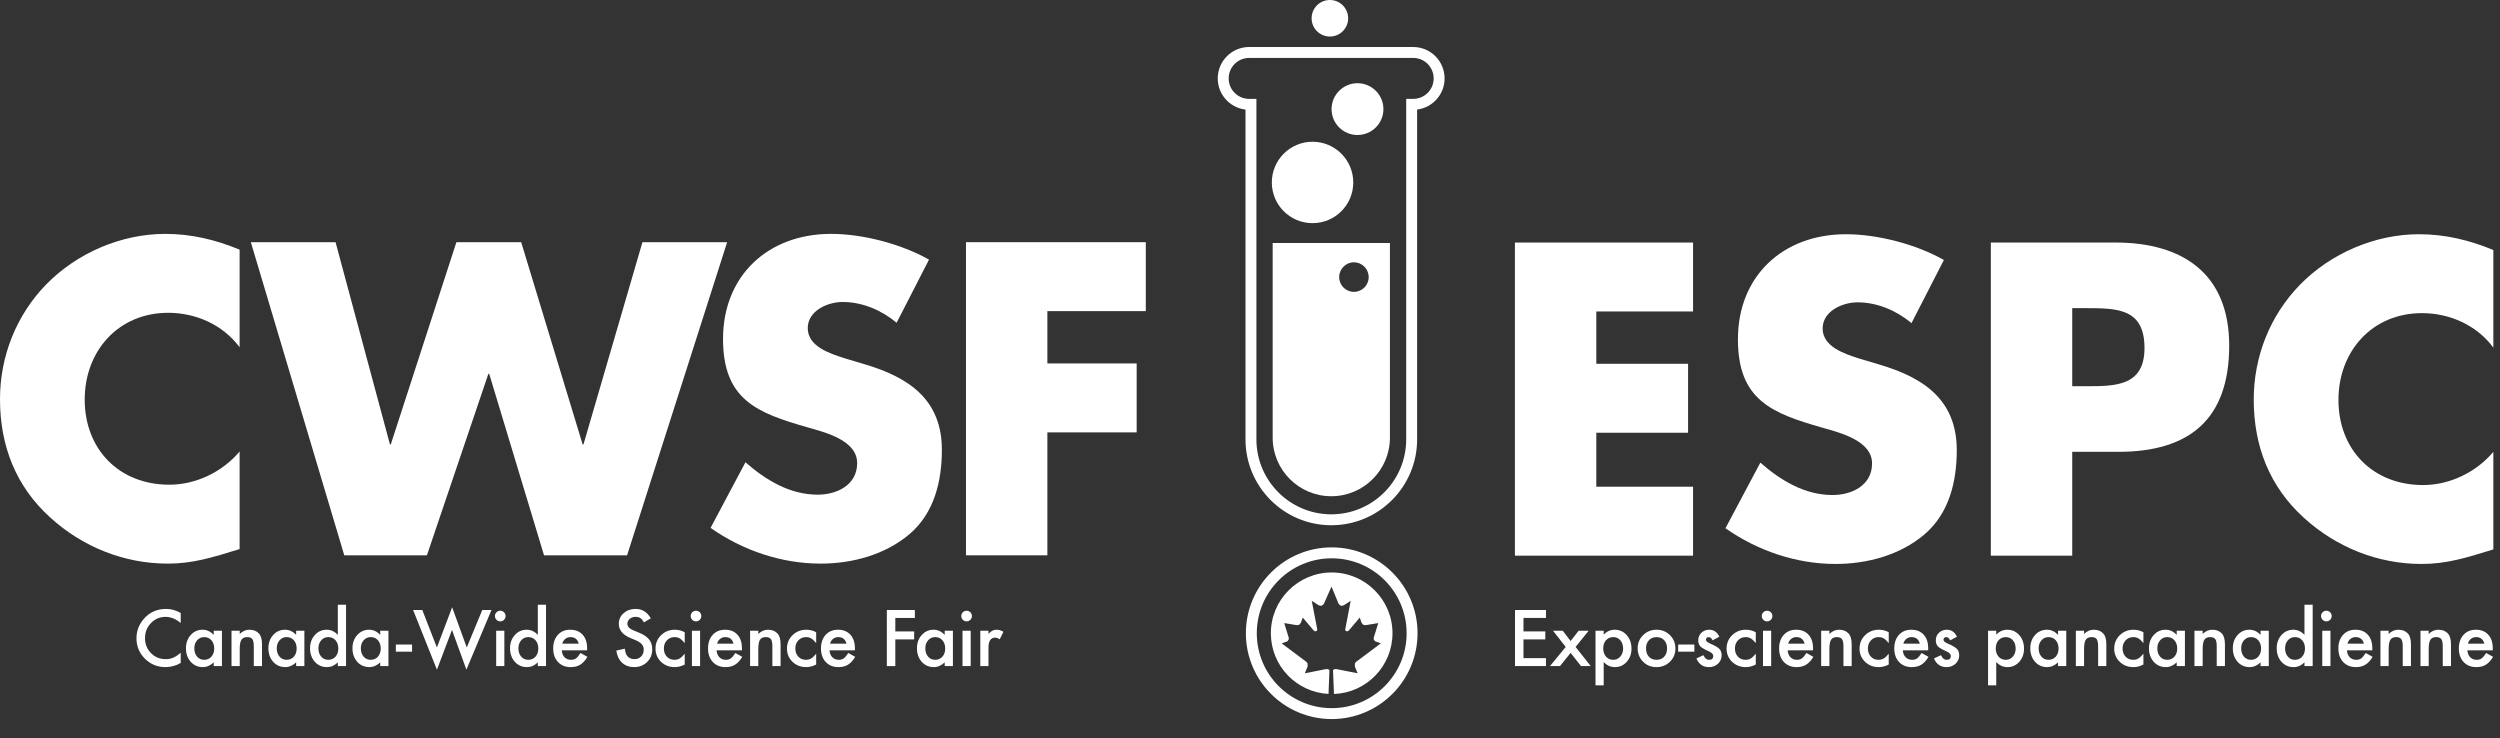 <?xml version="1.0" encoding="UTF-8" standalone="no"?> <svg xmlns="http://www.w3.org/2000/svg" xmlns:xlink="http://www.w3.org/1999/xlink" xmlns:serif="http://www.serif.com/" width="100%" height="100%" viewBox="0 0 325 96" version="1.1" xml:space="preserve" style="fill-rule:evenodd;clip-rule:evenodd;"><rect x="0" y="0" width="325" height="96" fill="#333333" stroke="none"/> <g transform="matrix(1,0,0,1,-40.933,-40.761)"> <g id="Layer-1" serif:id="Layer 1"> <g transform="matrix(1,0,0,1,72.082,99.293)"> <path d="M0,-13.389C-2.159,-16.304 -5.668,-17.869 -9.286,-17.869C-15.764,-17.869 -20.137,-12.903 -20.137,-6.587C-20.137,-0.162 -15.709,4.48 -9.124,4.48C-5.668,4.48 -2.213,2.807 0,0.161L0,12.848C-3.509,13.928 -6.046,14.738 -9.339,14.738C-15.008,14.738 -20.406,12.578 -24.617,8.745C-29.098,4.696 -31.149,-0.594 -31.149,-6.641C-31.149,-12.201 -29.044,-17.546 -25.157,-21.541C-21.162,-25.644 -15.386,-28.127 -9.663,-28.127C-6.262,-28.127 -3.131,-27.371 0,-26.075L0,-13.389Z" style="fill:white;fill-rule:nonzero;"></path> </g> <g transform="matrix(1,0,0,1,91.627,86.659)"> <path d="M0,11.877L0.108,11.877L8.638,-14.414L17.059,-14.414L25.049,11.877L25.157,11.877L32.823,-14.414L43.836,-14.414L30.826,26.291L20.029,26.291L12.902,2.699L12.794,2.699L4.805,26.291L-5.938,26.291L-18.085,-14.414L-7.072,-14.414L0,11.877Z" style="fill:white;fill-rule:nonzero;"></path> </g> <g transform="matrix(1,0,0,1,157.493,102.477)"> <path d="M0,-19.759C-1.943,-21.379 -4.428,-22.458 -7.019,-22.458C-8.962,-22.458 -11.554,-21.324 -11.554,-19.057C-11.554,-16.682 -8.692,-15.764 -6.857,-15.17L-4.157,-14.361C1.512,-12.687 5.884,-9.826 5.884,-3.239C5.884,0.809 4.912,4.967 1.673,7.72C-1.512,10.419 -5.777,11.553 -9.88,11.553C-15.009,11.553 -20.029,9.825 -24.186,6.91L-19.651,-1.62C-17.006,0.701 -13.875,2.591 -10.258,2.591C-7.775,2.591 -5.129,1.349 -5.129,-1.512C-5.129,-4.481 -9.286,-5.507 -11.554,-6.155C-18.193,-8.044 -22.566,-9.772 -22.566,-17.654C-22.566,-25.913 -16.682,-31.312 -8.53,-31.312C-4.428,-31.312 0.594,-30.016 4.211,-27.965L0,-19.759Z" style="fill:white;fill-rule:nonzero;"></path> </g> <g transform="matrix(1,0,0,1,177.091,103.99)"> <path d="M0,-22.783L0,-15.981L11.607,-15.981L11.607,-7.019L0,-7.019L0,8.961L-10.58,8.961L-10.58,-31.744L12.795,-31.744L12.795,-22.783L0,-22.783Z" style="fill:white;fill-rule:nonzero;"></path> </g> <g transform="matrix(1,0,0,1,62.528,127.485)"> <path d="M0,-7.566C0.655,-7.566 1.288,-7.388 1.898,-7.035L1.898,-5.734C1.263,-6.265 0.604,-6.532 -0.076,-6.532C-0.825,-6.532 -1.456,-6.262 -1.969,-5.724C-2.486,-5.189 -2.744,-4.534 -2.744,-3.759C-2.744,-2.994 -2.486,-2.349 -1.969,-1.824C-1.453,-1.297 -0.82,-1.035 -0.071,-1.035C0.316,-1.035 0.645,-1.097 0.916,-1.223C1.067,-1.287 1.224,-1.371 1.386,-1.478C1.548,-1.586 1.719,-1.714 1.898,-1.866L1.898,-0.537C1.269,-0.179 0.608,0 -0.085,0C-1.127,0 -2.017,-0.364 -2.753,-1.091C-3.487,-1.825 -3.854,-2.71 -3.854,-3.746C-3.854,-4.673 -3.547,-5.502 -2.933,-6.23C-2.177,-7.121 -1.2,-7.566 0,-7.566" style="fill:white;fill-rule:nonzero;"></path> </g> <g transform="matrix(1,0,0,1,66.558,126.111)"> <path d="M0,-2.112C-0.243,-1.831 -0.364,-1.485 -0.364,-1.073C-0.364,-0.632 -0.246,-0.273 -0.01,0.004C0.233,0.284 0.538,0.425 0.907,0.425C1.3,0.425 1.618,0.289 1.86,0.019C2.103,-0.262 2.224,-0.618 2.224,-1.05C2.224,-1.48 2.103,-1.837 1.86,-2.116C1.618,-2.39 1.303,-2.527 0.916,-2.527C0.551,-2.527 0.245,-2.389 0,-2.112M2.158,-3.358L3.226,-3.358L3.226,1.242L2.158,1.242L2.158,0.759C1.72,1.169 1.249,1.374 0.746,1.374C0.11,1.374 -0.416,1.144 -0.831,0.685C-1.244,0.215 -1.45,-0.37 -1.45,-1.073C-1.45,-1.762 -1.244,-2.337 -0.831,-2.797C-0.419,-3.257 0.097,-3.486 0.718,-3.486C1.253,-3.486 1.733,-3.265 2.158,-2.825L2.158,-3.358Z" style="fill:white;fill-rule:nonzero;"></path> </g> <g transform="matrix(1,0,0,1,71.031,127.225)"> <path d="M0,-4.472L1.067,-4.472L1.067,-4.047C1.439,-4.415 1.858,-4.6 2.324,-4.6C2.859,-4.6 3.276,-4.431 3.575,-4.095C3.833,-3.808 3.962,-3.341 3.962,-2.692L3.962,0.128L2.895,0.128L2.895,-2.439C2.895,-2.891 2.832,-3.204 2.706,-3.376C2.583,-3.553 2.36,-3.641 2.036,-3.641C1.683,-3.641 1.433,-3.525 1.285,-3.292C1.14,-3.062 1.067,-2.661 1.067,-2.089L1.067,0.128L0,0.128L0,-4.472Z" style="fill:white;fill-rule:nonzero;"></path> </g> <g transform="matrix(1,0,0,1,77.275,126.111)"> <path d="M0,-2.112C-0.243,-1.831 -0.364,-1.485 -0.364,-1.073C-0.364,-0.632 -0.246,-0.273 -0.01,0.004C0.233,0.284 0.538,0.425 0.907,0.425C1.3,0.425 1.618,0.289 1.86,0.019C2.103,-0.262 2.224,-0.618 2.224,-1.05C2.224,-1.48 2.103,-1.837 1.86,-2.116C1.618,-2.39 1.303,-2.527 0.916,-2.527C0.551,-2.527 0.245,-2.389 0,-2.112M2.158,-3.358L3.226,-3.358L3.226,1.242L2.158,1.242L2.158,0.759C1.72,1.169 1.25,1.374 0.746,1.374C0.11,1.374 -0.416,1.144 -0.831,0.685C-1.244,0.215 -1.45,-0.37 -1.45,-1.073C-1.45,-1.762 -1.244,-2.337 -0.831,-2.797C-0.419,-3.257 0.097,-3.486 0.718,-3.486C1.253,-3.486 1.733,-3.265 2.158,-2.825L2.158,-3.358Z" style="fill:white;fill-rule:nonzero;"></path> </g> <g transform="matrix(1,0,0,1,82.691,122.862)"> <path d="M0,1.137C-0.242,1.418 -0.363,1.764 -0.363,2.176C-0.363,2.617 -0.246,2.976 -0.009,3.253C0.233,3.533 0.539,3.674 0.907,3.674C1.3,3.674 1.619,3.538 1.861,3.268C2.104,2.987 2.225,2.631 2.225,2.199C2.225,1.769 2.104,1.412 1.861,1.133C1.619,0.859 1.304,0.722 0.917,0.722C0.551,0.722 0.246,0.86 0,1.137M2.159,-3.486L3.226,-3.486L3.226,4.491L2.159,4.491L2.159,4.008C1.74,4.418 1.266,4.623 0.737,4.623C0.107,4.623 -0.415,4.393 -0.831,3.934C-1.244,3.464 -1.45,2.879 -1.45,2.176C-1.45,1.491 -1.244,0.917 -0.831,0.457C-0.422,-0.006 0.093,-0.237 0.713,-0.237C1.252,-0.237 1.733,-0.016 2.159,0.424L2.159,-3.486Z" style="fill:white;fill-rule:nonzero;"></path> </g> <g transform="matrix(1,0,0,1,88.204,126.111)"> <path d="M0,-2.112C-0.242,-1.831 -0.363,-1.485 -0.363,-1.073C-0.363,-0.632 -0.246,-0.273 -0.009,0.004C0.233,0.284 0.539,0.425 0.907,0.425C1.3,0.425 1.619,0.289 1.861,0.019C2.104,-0.262 2.225,-0.618 2.225,-1.05C2.225,-1.48 2.104,-1.837 1.861,-2.116C1.619,-2.39 1.304,-2.527 0.917,-2.527C0.551,-2.527 0.246,-2.389 0,-2.112M2.159,-3.358L3.226,-3.358L3.226,1.242L2.159,1.242L2.159,0.759C1.721,1.169 1.25,1.374 0.747,1.374C0.11,1.374 -0.415,1.144 -0.831,0.685C-1.244,0.215 -1.45,-0.37 -1.45,-1.073C-1.45,-1.762 -1.244,-2.337 -0.831,-2.797C-0.419,-3.257 0.098,-3.486 0.718,-3.486C1.253,-3.486 1.733,-3.265 2.159,-2.825L2.159,-3.358Z" style="fill:white;fill-rule:nonzero;"></path> </g> <g transform="matrix(1,0,0,1,0,75.03)"> <rect x="92.394" y="49.522" width="2.107" height="0.926" style="fill:white;"></rect> </g> <g transform="matrix(1,0,0,1,95.832,127.466)"> <path d="M0,-7.405L1.898,-2.531L3.882,-7.76L5.78,-2.531L7.797,-7.405L8.992,-7.405L5.733,0.35L3.858,-4.817L1.903,0.355L-1.195,-7.405L0,-7.405Z" style="fill:white;fill-rule:nonzero;"></path> </g> <g transform="matrix(1,0,0,1,0,72.508)"> <path d="M106.498,54.845L105.436,54.845L105.436,50.245L106.498,50.245L106.498,54.845ZM105.275,48.332C105.275,48.147 105.343,47.985 105.478,47.851C105.614,47.715 105.776,47.647 105.965,47.647C106.156,47.647 106.321,47.715 106.456,47.851C106.591,47.982 106.659,48.145 106.659,48.337C106.659,48.528 106.591,48.692 106.456,48.828C106.323,48.964 106.161,49.031 105.969,49.031C105.777,49.031 105.614,48.964 105.478,48.828C105.343,48.692 105.275,48.527 105.275,48.332" style="fill:white;fill-rule:nonzero;"></path> </g> <g transform="matrix(1,0,0,1,108.69,122.862)"> <path d="M0,1.137C-0.242,1.418 -0.364,1.764 -0.364,2.176C-0.364,2.617 -0.246,2.976 -0.009,3.253C0.233,3.533 0.539,3.674 0.907,3.674C1.3,3.674 1.618,3.538 1.861,3.268C2.103,2.987 2.225,2.631 2.225,2.199C2.225,1.769 2.103,1.412 1.861,1.133C1.618,0.859 1.304,0.722 0.916,0.722C0.551,0.722 0.246,0.86 0,1.137M2.158,-3.486L3.226,-3.486L3.226,4.491L2.158,4.491L2.158,4.008C1.74,4.418 1.266,4.623 0.737,4.623C0.107,4.623 -0.415,4.393 -0.831,3.934C-1.244,3.464 -1.45,2.879 -1.45,2.176C-1.45,1.491 -1.244,0.917 -0.831,0.457C-0.422,-0.006 0.093,-0.237 0.713,-0.237C1.252,-0.237 1.733,-0.016 2.158,0.424L2.158,-3.486Z" style="fill:white;fill-rule:nonzero;"></path> </g> <g transform="matrix(1,0,0,1,116.165,125.677)"> <path d="M0,-1.242C-0.148,-1.809 -0.505,-2.092 -1.072,-2.092C-1.201,-2.092 -1.323,-2.073 -1.436,-2.034C-1.549,-1.994 -1.652,-1.937 -1.745,-1.863C-1.838,-1.79 -1.917,-1.701 -1.984,-1.597C-2.05,-1.493 -2.1,-1.375 -2.135,-1.242L0,-1.242ZM1.091,-0.374L-2.205,-0.374C-2.177,0.004 -2.055,0.305 -1.837,0.529C-1.62,0.748 -1.341,0.86 -1.001,0.86C-0.737,0.86 -0.518,0.796 -0.345,0.67C-0.175,0.544 0.019,0.311 0.236,-0.029L1.133,0.472C0.995,0.707 0.848,0.91 0.694,1.078C0.54,1.247 0.374,1.385 0.198,1.494C0.022,1.603 -0.168,1.682 -0.373,1.733C-0.578,1.783 -0.8,1.809 -1.039,1.809C-1.726,1.809 -2.276,1.588 -2.692,1.147C-3.108,0.703 -3.315,0.115 -3.315,-0.619C-3.315,-1.346 -3.114,-1.935 -2.711,-2.385C-2.305,-2.83 -1.767,-3.051 -1.096,-3.051C-0.419,-3.051 0.116,-2.836 0.51,-2.404C0.9,-1.976 1.096,-1.383 1.096,-0.624L1.091,-0.374Z" style="fill:white;fill-rule:nonzero;"></path> </g> <g transform="matrix(1,0,0,1,123.568,127.485)"> <path d="M0,-7.566C0.841,-7.566 1.497,-7.158 1.969,-6.343L1.077,-5.814C0.91,-6.103 0.751,-6.293 0.6,-6.38C0.442,-6.482 0.239,-6.532 -0.009,-6.532C-0.315,-6.532 -0.568,-6.445 -0.77,-6.271C-0.971,-6.101 -1.072,-5.887 -1.072,-5.629C-1.072,-5.273 -0.808,-4.986 -0.279,-4.769L0.449,-4.471C1.041,-4.232 1.474,-3.939 1.748,-3.594C2.021,-3.25 2.158,-2.826 2.158,-2.326C2.158,-1.654 1.935,-1.099 1.488,-0.662C1.037,-0.22 0.479,0 -0.189,0C-0.822,0 -1.344,-0.188 -1.757,-0.565C-2.163,-0.941 -2.416,-1.468 -2.517,-2.149L-1.403,-2.394C-1.353,-1.966 -1.264,-1.671 -1.138,-1.507C-0.912,-1.192 -0.581,-1.035 -0.146,-1.035C0.197,-1.035 0.481,-1.149 0.709,-1.379C0.935,-1.609 1.048,-1.9 1.048,-2.252C1.048,-2.394 1.029,-2.523 0.989,-2.641C0.95,-2.759 0.889,-2.868 0.805,-2.966C0.722,-3.066 0.614,-3.159 0.481,-3.246C0.35,-3.332 0.192,-3.415 0.009,-3.494L-0.694,-3.786C-1.692,-4.208 -2.191,-4.824 -2.191,-5.636C-2.191,-6.183 -1.982,-6.641 -1.563,-7.009C-1.145,-7.38 -0.624,-7.566 0,-7.566" style="fill:white;fill-rule:nonzero;"></path> </g> <g transform="matrix(1,0,0,1,136.292,123.207)"> <path d="M0,1.228C-0.148,0.661 -0.505,0.378 -1.071,0.378C-1.201,0.378 -1.322,0.397 -1.436,0.436C-1.549,0.476 -1.651,0.533 -1.744,0.607C-1.838,0.68 -1.917,0.769 -1.982,0.873C-2.049,0.977 -2.1,1.095 -2.134,1.228L0,1.228ZM1.092,2.096L-2.205,2.096C-2.177,2.474 -2.054,2.775 -1.836,2.999C-1.619,3.218 -1.341,3.33 -1,3.33C-0.736,3.33 -0.518,3.266 -0.344,3.14C-0.174,3.014 0.02,2.781 0.236,2.441L1.135,2.942C0.996,3.177 0.85,3.38 0.695,3.548C0.541,3.717 0.375,3.855 0.199,3.964C0.022,4.073 -0.168,4.152 -0.373,4.203C-0.577,4.253 -0.799,4.279 -1.038,4.279C-1.725,4.279 -2.275,4.058 -2.691,3.617C-3.107,3.173 -3.314,2.585 -3.314,1.851C-3.314,1.124 -3.113,0.535 -2.71,0.085C-2.305,-0.36 -1.766,-0.581 -1.095,-0.581C-0.418,-0.581 0.117,-0.366 0.511,0.066C0.901,0.494 1.096,1.087 1.096,1.846L1.092,2.096ZM-4.347,4.146L-5.409,4.146L-5.409,-0.454L-4.347,-0.454L-4.347,4.146ZM-5.57,-2.367C-5.57,-2.552 -5.502,-2.713 -5.367,-2.848C-5.232,-2.984 -5.068,-3.051 -4.88,-3.051C-4.687,-3.051 -4.524,-2.984 -4.389,-2.848C-4.254,-2.716 -4.186,-2.554 -4.186,-2.362C-4.186,-2.17 -4.254,-2.006 -4.389,-1.871C-4.521,-1.735 -4.684,-1.667 -4.875,-1.667C-5.067,-1.667 -5.232,-1.735 -5.367,-1.871C-5.502,-2.006 -5.57,-2.171 -5.57,-2.367M-7.631,-0.581C-7.178,-0.581 -6.749,-0.473 -6.346,-0.255L-6.346,1.157C-6.589,0.861 -6.806,0.658 -6.998,0.547C-7.187,0.434 -7.408,0.378 -7.664,0.378C-8.064,0.378 -8.396,0.517 -8.66,0.797C-8.925,1.078 -9.057,1.429 -9.057,1.851C-9.057,2.283 -8.93,2.636 -8.674,2.914C-8.416,3.191 -8.088,3.33 -7.687,3.33C-7.433,3.33 -7.207,3.274 -7.012,3.164C-6.823,3.056 -6.602,2.849 -6.346,2.54L-6.346,3.943C-6.777,4.167 -7.209,4.279 -7.641,4.279C-8.352,4.279 -8.947,4.048 -9.426,3.589C-9.904,3.126 -10.143,2.551 -10.143,1.865C-10.143,1.179 -9.901,0.599 -9.416,0.126C-8.932,-0.345 -8.336,-0.581 -7.631,-0.581" style="fill:white;fill-rule:nonzero;"></path> </g> <g transform="matrix(1,0,0,1,138.446,127.225)"> <path d="M0,-4.472L1.067,-4.472L1.067,-4.047C1.439,-4.415 1.857,-4.6 2.324,-4.6C2.859,-4.6 3.276,-4.431 3.575,-4.095C3.834,-3.808 3.963,-3.341 3.963,-2.692L3.963,0.128L2.896,0.128L2.896,-2.439C2.896,-2.891 2.832,-3.204 2.707,-3.376C2.584,-3.553 2.359,-3.641 2.035,-3.641C1.684,-3.641 1.433,-3.525 1.285,-3.292C1.141,-3.062 1.067,-2.661 1.067,-2.089L1.067,0.128L0,0.128L0,-4.472Z" style="fill:white;fill-rule:nonzero;"></path> </g> <g transform="matrix(1,0,0,1,145.752,127.485)"> <path d="M0,-4.86C0.454,-4.86 0.882,-4.752 1.284,-4.534L1.284,-3.122C1.042,-3.418 0.825,-3.621 0.633,-3.731C0.444,-3.844 0.222,-3.901 -0.033,-3.901C-0.433,-3.901 -0.765,-3.761 -1.029,-3.481C-1.294,-3.201 -1.427,-2.849 -1.427,-2.427C-1.427,-1.996 -1.299,-1.642 -1.044,-1.365C-0.786,-1.088 -0.456,-0.949 -0.057,-0.949C0.198,-0.949 0.423,-1.005 0.618,-1.115C0.808,-1.222 1.03,-1.429 1.284,-1.738L1.284,-0.336C0.854,-0.112 0.422,0 -0.009,0C-0.721,0 -1.315,-0.23 -1.794,-0.689C-2.273,-1.152 -2.513,-1.727 -2.513,-2.414C-2.513,-3.099 -2.271,-3.679 -1.785,-4.152C-1.3,-4.624 -0.705,-4.86 0,-4.86" style="fill:white;fill-rule:nonzero;"></path> </g> <g transform="matrix(1,0,0,1,150.976,125.677)"> <path d="M0,-1.242C-0.148,-1.809 -0.506,-2.092 -1.072,-2.092C-1.201,-2.092 -1.322,-2.073 -1.436,-2.034C-1.55,-1.994 -1.652,-1.937 -1.746,-1.863C-1.838,-1.79 -1.918,-1.701 -1.984,-1.597C-2.051,-1.493 -2.101,-1.375 -2.135,-1.242L0,-1.242ZM1.09,-0.374L-2.206,-0.374C-2.178,0.004 -2.055,0.305 -1.838,0.529C-1.621,0.748 -1.342,0.86 -1.002,0.86C-0.737,0.86 -0.519,0.796 -0.346,0.67C-0.176,0.544 0.019,0.311 0.235,-0.029L1.133,0.472C0.994,0.707 0.848,0.91 0.693,1.078C0.539,1.247 0.374,1.385 0.197,1.494C0.021,1.603 -0.169,1.682 -0.373,1.733C-0.578,1.783 -0.801,1.809 -1.039,1.809C-1.727,1.809 -2.277,1.588 -2.692,1.147C-3.107,0.703 -3.316,0.115 -3.316,-0.619C-3.316,-1.346 -3.114,-1.935 -2.711,-2.385C-2.305,-2.83 -1.767,-3.051 -1.096,-3.051C-0.42,-3.051 0.115,-2.836 0.51,-2.404C0.9,-1.976 1.096,-1.383 1.096,-0.624L1.09,-0.374Z" style="fill:white;fill-rule:nonzero;"></path> </g> <g transform="matrix(1,0,0,1,159.865,126.319)"> <path d="M0,-5.224L-2.541,-5.224L-2.541,-3.472L-0.09,-3.472L-0.09,-2.437L-2.541,-2.437L-2.541,1.034L-3.642,1.034L-3.642,-6.258L0,-6.258L0,-5.224Z" style="fill:white;fill-rule:nonzero;"></path> </g> <g transform="matrix(1,0,0,1,168.372,124.887)"> <path d="M0,-2.134L1.062,-2.134L1.062,-1.724C1.258,-1.928 1.432,-2.068 1.582,-2.144C1.736,-2.222 1.919,-2.262 2.131,-2.262C2.41,-2.262 2.703,-2.171 3.009,-1.988L2.521,-1.015C2.32,-1.159 2.124,-1.232 1.932,-1.232C1.353,-1.232 1.062,-0.794 1.062,0.081L1.062,2.466L0,2.466L0,-2.134ZM-1.248,2.466L-2.312,2.466L-2.312,-2.134L-1.248,-2.134L-1.248,2.466ZM-2.472,-4.047C-2.472,-4.233 -2.404,-4.394 -2.27,-4.529C-2.134,-4.664 -1.971,-4.732 -1.782,-4.732C-1.59,-4.732 -1.427,-4.664 -1.291,-4.529C-1.156,-4.397 -1.088,-4.235 -1.088,-4.042C-1.088,-3.851 -1.156,-3.687 -1.291,-3.551C-1.424,-3.415 -1.586,-3.348 -1.777,-3.348C-1.97,-3.348 -2.134,-3.415 -2.27,-3.551C-2.404,-3.687 -2.472,-3.852 -2.472,-4.047M-6.785,-0.888C-7.027,-0.607 -7.148,-0.261 -7.148,0.151C-7.148,0.593 -7.031,0.951 -6.795,1.228C-6.553,1.509 -6.247,1.649 -5.879,1.649C-5.485,1.649 -5.167,1.513 -4.925,1.243C-4.682,0.962 -4.561,0.606 -4.561,0.175C-4.561,-0.256 -4.682,-0.613 -4.925,-0.892C-5.167,-1.166 -5.482,-1.303 -5.869,-1.303C-6.234,-1.303 -6.54,-1.165 -6.785,-0.888M-4.627,-2.134L-3.56,-2.134L-3.56,2.466L-4.627,2.466L-4.627,1.983C-5.064,2.393 -5.535,2.598 -6.039,2.598C-6.676,2.598 -7.201,2.368 -7.617,1.909C-8.029,1.439 -8.235,0.854 -8.235,0.151C-8.235,-0.538 -8.029,-1.113 -7.617,-1.573C-7.204,-2.032 -6.687,-2.262 -6.067,-2.262C-5.532,-2.262 -5.053,-2.041 -4.627,-1.601L-4.627,-2.134Z" style="fill:white;fill-rule:nonzero;"></path> </g> <g transform="matrix(1,0,0,1,224.649,108.333)"> <path d="M0,-60.751L-21.328,-60.751C-23.188,-60.751 -24.699,-59.243 -24.699,-57.376C-24.699,-55.515 -23.188,-54.009 -21.328,-54.009L-21.092,-54.009L-21.092,-10.451C-21.092,-4.685 -16.41,0 -10.647,0C-4.878,0 -0.2,-4.685 -0.2,-10.451L-0.2,-54.009L0,-54.009C1.861,-54.009 3.371,-55.515 3.371,-57.376C3.371,-59.243 1.861,-60.751 0,-60.751Z" style="fill:none;fill-rule:nonzero;stroke:white;stroke-width:1.42px;"></path> </g> <g transform="matrix(0,-1,-1,0,211.565,59.186)"> <path d="M-5.295,-5.292C-8.221,-5.292 -10.586,-2.925 -10.586,0.002C-10.586,2.922 -8.221,5.295 -5.295,5.295C-2.371,5.295 -0.002,2.922 -0.002,0.002C-0.002,-2.925 -2.371,-5.292 -5.295,-5.292" style="fill:white;fill-rule:nonzero;"></path> </g> <g transform="matrix(0,-1,-1,0,217.41,51.574)"> <path d="M-3.374,-3.368C-5.232,-3.368 -6.738,-1.854 -6.738,0.004C-6.738,1.865 -5.232,3.374 -3.374,3.374C-1.516,3.374 -0.004,1.865 -0.004,0.004C-0.004,-1.854 -1.516,-3.368 -3.374,-3.368" style="fill:white;fill-rule:nonzero;"></path> </g> <g transform="matrix(1,0,0,1,216.943,98.92)"> <path d="M0,-20.216C-1.057,-20.216 -1.918,-21.074 -1.918,-22.137C-1.918,-23.192 -1.057,-24.059 0,-24.059C1.062,-24.059 1.92,-23.192 1.92,-22.137C1.92,-21.074 1.062,-20.216 0,-20.216M-10.563,-26.567L-10.563,-1.27C-10.563,2.939 -7.151,6.351 -2.942,6.351C1.265,6.351 4.681,2.939 4.681,-1.27L4.681,-26.567L-10.563,-26.567Z" style="fill:white;fill-rule:nonzero;"></path> </g> <g transform="matrix(0,-1,-1,0,214.044,112.631)"> <ellipse cx="-10.449" cy="-0.011" rx="10.449" ry="10.449" style="fill:none;stroke:white;stroke-width:1.42px;"></ellipse> </g> <g transform="matrix(1,0,0,1,214.052,130.978)"> <path d="M0,-15.796C-4.365,-15.796 -7.908,-12.251 -7.908,-7.9C-7.908,-3.661 -4.585,-0.221 -0.412,-0.006L-0.291,-3.098L-0.357,-3.156L-0.495,-3.232L-0.751,-3.232L-3.49,-2.689L-3.131,-3.561L-3.131,-3.951L-3.268,-4.158L-6.502,-6.58L-5.773,-6.844L-5.704,-6.91L-5.58,-7.109L-5.58,-7.307L-6.17,-9.218L-4.586,-8.955L-4.386,-8.955L-4.191,-9.017L-3.996,-9.283L-3.762,-9.933L-2.378,-8.296L-2.288,-8.216L-2.218,-8.169L-2.145,-8.145L-2.041,-8.162L-1.975,-8.195L-1.917,-8.242L-1.889,-8.305L-1.872,-8.384L-1.896,-8.509L-2.594,-12.115L-1.681,-11.523L-1.35,-11.451L-1.152,-11.586L-1.016,-11.723L-0.023,-13.961L0.9,-11.723L1.034,-11.586L1.233,-11.451L1.565,-11.523L2.472,-12.115L1.783,-8.509L1.756,-8.384L1.776,-8.305L1.796,-8.242L1.858,-8.195L1.923,-8.162L2.024,-8.145L2.106,-8.169L2.177,-8.216L2.261,-8.296L3.651,-9.933L3.876,-9.283L4.074,-9.017L4.272,-8.955L4.47,-8.955L6.054,-9.218L5.464,-7.307L5.464,-7.109L5.587,-6.91L5.657,-6.844L6.388,-6.58L3.149,-4.158L3.015,-3.951L3.015,-3.561L3.372,-2.689L0.631,-3.232L0.377,-3.232L0.241,-3.156L0.172,-3.098L0.3,0C4.525,-0.158 7.905,-3.623 7.905,-7.9C7.905,-12.251 4.365,-15.796 0,-15.796" style="fill:white;fill-rule:nonzero;"></path> </g> <g transform="matrix(1,0,0,1,363.898,124.797)"> <path d="M0,-0.362C-0.148,-0.929 -0.505,-1.212 -1.072,-1.212C-1.201,-1.212 -1.322,-1.193 -1.435,-1.154C-1.549,-1.114 -1.652,-1.057 -1.745,-0.983C-1.838,-0.91 -1.917,-0.821 -1.983,-0.717C-2.05,-0.613 -2.1,-0.495 -2.135,-0.362L0,-0.362ZM1.091,0.506L-2.205,0.506C-2.177,0.884 -2.055,1.185 -1.837,1.409C-1.62,1.628 -1.341,1.74 -1.001,1.74C-0.736,1.74 -0.517,1.676 -0.345,1.55C-0.175,1.424 0.019,1.191 0.236,0.851L1.134,1.352C0.995,1.587 0.849,1.79 0.694,1.958C0.54,2.127 0.375,2.265 0.198,2.374C0.023,2.483 -0.169,2.562 -0.373,2.613C-0.578,2.663 -0.8,2.689 -1.039,2.689C-1.725,2.689 -2.276,2.468 -2.692,2.027C-3.107,1.583 -3.315,0.995 -3.315,0.261C-3.315,-0.466 -3.114,-1.055 -2.711,-1.505C-2.305,-1.95 -1.767,-2.171 -1.096,-2.171C-0.419,-2.171 0.116,-1.956 0.51,-1.524C0.9,-1.096 1.096,-0.503 1.096,0.256L1.091,0.506ZM-8.302,-2.044L-7.234,-2.044L-7.234,-1.619C-6.863,-1.987 -6.444,-2.171 -5.978,-2.171C-5.443,-2.171 -5.025,-2.003 -4.726,-1.667C-4.469,-1.38 -4.34,-0.913 -4.34,-0.263L-4.34,2.556L-5.407,2.556L-5.407,-0.01C-5.407,-0.462 -5.47,-0.776 -5.596,-0.948C-5.719,-1.125 -5.942,-1.212 -6.267,-1.212C-6.619,-1.212 -6.869,-1.096 -7.017,-0.864C-7.162,-0.633 -7.234,-0.233 -7.234,0.339L-7.234,2.556L-8.302,2.556L-8.302,-2.044ZM-13.506,-2.044L-12.438,-2.044L-12.438,-1.619C-12.066,-1.987 -11.647,-2.171 -11.182,-2.171C-10.646,-2.171 -10.229,-2.003 -9.931,-1.667C-9.672,-1.38 -9.543,-0.913 -9.543,-0.263L-9.543,2.556L-10.61,2.556L-10.61,-0.01C-10.61,-0.462 -10.674,-0.776 -10.8,-0.948C-10.922,-1.125 -11.145,-1.212 -11.47,-1.212C-11.822,-1.212 -12.073,-1.096 -12.221,-0.864C-12.366,-0.633 -12.438,-0.233 -12.438,0.339L-12.438,2.556L-13.506,2.556L-13.506,-2.044ZM-15.659,-0.362C-15.808,-0.929 -16.165,-1.212 -16.731,-1.212C-16.86,-1.212 -16.981,-1.193 -17.095,-1.154C-17.208,-1.114 -17.311,-1.057 -17.404,-0.983C-17.497,-0.91 -17.577,-0.821 -17.642,-0.717C-17.709,-0.613 -17.76,-0.495 -17.794,-0.362L-15.659,-0.362ZM-14.568,0.506L-17.865,0.506C-17.837,0.884 -17.714,1.185 -17.496,1.409C-17.279,1.628 -17.001,1.74 -16.66,1.74C-16.396,1.74 -16.177,1.676 -16.004,1.55C-15.834,1.424 -15.641,1.191 -15.423,0.851L-14.525,1.352C-14.664,1.587 -14.81,1.79 -14.965,1.958C-15.119,2.127 -15.284,2.265 -15.461,2.374C-15.638,2.483 -15.828,2.562 -16.032,2.613C-16.237,2.663 -16.459,2.689 -16.698,2.689C-17.385,2.689 -17.935,2.468 -18.351,2.027C-18.767,1.583 -18.975,0.995 -18.975,0.261C-18.975,-0.466 -18.773,-1.055 -18.37,-1.505C-17.964,-1.95 -17.426,-2.171 -16.755,-2.171C-16.078,-2.171 -15.543,-1.956 -15.149,-1.524C-14.759,-1.096 -14.563,-0.503 -14.563,0.256L-14.568,0.506ZM-20.007,2.556L-21.069,2.556L-21.069,-2.044L-20.007,-2.044L-20.007,2.556ZM-21.229,-3.957C-21.229,-4.142 -21.162,-4.303 -21.026,-4.438C-20.892,-4.574 -20.728,-4.641 -20.54,-4.641C-20.348,-4.641 -20.184,-4.574 -20.049,-4.438C-19.913,-4.306 -19.846,-4.144 -19.846,-3.952C-19.846,-3.76 -19.913,-3.596 -20.049,-3.461C-20.181,-3.325 -20.344,-3.257 -20.535,-3.257C-20.727,-3.257 -20.892,-3.325 -21.026,-3.461C-21.162,-3.596 -21.229,-3.761 -21.229,-3.957M-25.543,-0.798C-25.785,-0.516 -25.906,-0.171 -25.906,0.242C-25.906,0.683 -25.788,1.041 -25.553,1.319C-25.309,1.599 -25.005,1.74 -24.636,1.74C-24.243,1.74 -23.925,1.604 -23.683,1.333C-23.439,1.052 -23.318,0.697 -23.318,0.265C-23.318,-0.166 -23.439,-0.522 -23.683,-0.801C-23.925,-1.076 -24.239,-1.212 -24.627,-1.212C-24.992,-1.212 -25.298,-1.075 -25.543,-0.798M-23.385,-5.421L-22.317,-5.421L-22.317,2.556L-23.385,2.556L-23.385,2.074C-23.804,2.484 -24.277,2.689 -24.807,2.689C-25.436,2.689 -25.959,2.458 -26.374,1.999C-26.787,1.53 -26.993,0.945 -26.993,0.242C-26.993,-0.444 -26.787,-1.017 -26.374,-1.477C-25.965,-1.94 -25.45,-2.171 -24.83,-2.171C-24.292,-2.171 -23.809,-1.951 -23.385,-1.51L-23.385,-5.421ZM-31.25,-0.798C-31.492,-0.516 -31.613,-0.171 -31.613,0.242C-31.613,0.683 -31.495,1.041 -31.259,1.319C-31.017,1.599 -30.711,1.74 -30.343,1.74C-29.949,1.74 -29.632,1.604 -29.389,1.333C-29.146,1.052 -29.025,0.697 -29.025,0.265C-29.025,-0.166 -29.146,-0.522 -29.389,-0.801C-29.632,-1.076 -29.946,-1.212 -30.333,-1.212C-30.698,-1.212 -31.004,-1.075 -31.25,-0.798M-29.092,-2.044L-28.024,-2.044L-28.024,2.556L-29.092,2.556L-29.092,2.074C-29.529,2.484 -30,2.689 -30.504,2.689C-31.14,2.689 -31.665,2.458 -32.081,1.999C-32.493,1.53 -32.699,0.945 -32.699,0.242C-32.699,-0.448 -32.493,-1.022 -32.081,-1.482C-31.669,-1.942 -31.152,-2.171 -30.532,-2.171C-29.997,-2.171 -29.517,-1.951 -29.092,-1.51L-29.092,-2.044ZM-37.685,-2.044L-36.618,-2.044L-36.618,-1.619C-36.247,-1.987 -35.828,-2.171 -35.362,-2.171C-34.827,-2.171 -34.41,-2.003 -34.111,-1.667C-33.852,-1.38 -33.724,-0.913 -33.724,-0.263L-33.724,2.556L-34.791,2.556L-34.791,-0.01C-34.791,-0.462 -34.853,-0.776 -34.979,-0.948C-35.102,-1.125 -35.326,-1.212 -35.65,-1.212C-36.003,-1.212 -36.254,-1.096 -36.401,-0.864C-36.546,-0.633 -36.618,-0.233 -36.618,0.339L-36.618,2.556L-37.685,2.556L-37.685,-2.044ZM-42.15,-0.798C-42.392,-0.516 -42.514,-0.171 -42.514,0.242C-42.514,0.683 -42.395,1.041 -42.16,1.319C-41.917,1.599 -41.612,1.74 -41.243,1.74C-40.85,1.74 -40.532,1.604 -40.29,1.333C-40.047,1.052 -39.926,0.697 -39.926,0.265C-39.926,-0.166 -40.047,-0.522 -40.29,-0.801C-40.532,-1.076 -40.847,-1.212 -41.234,-1.212C-41.6,-1.212 -41.904,-1.075 -42.15,-0.798M-39.992,-2.044L-38.925,-2.044L-38.925,2.556L-39.992,2.556L-39.992,2.074C-40.43,2.484 -40.9,2.689 -41.404,2.689C-42.04,2.689 -42.565,2.458 -42.981,1.999C-43.393,1.53 -43.6,0.945 -43.6,0.242C-43.6,-0.448 -43.393,-1.022 -42.981,-1.482C-42.569,-1.942 -42.053,-2.171 -41.433,-2.171C-40.897,-2.171 -40.417,-1.951 -39.992,-1.51L-39.992,-2.044ZM-45.604,-2.171C-45.151,-2.171 -44.724,-2.063 -44.32,-1.845L-44.32,-0.433C-44.562,-0.729 -44.78,-0.932 -44.972,-1.043C-45.161,-1.156 -45.383,-1.212 -45.638,-1.212C-46.038,-1.212 -46.37,-1.073 -46.634,-0.793C-46.898,-0.512 -47.031,-0.161 -47.031,0.261C-47.031,0.693 -46.903,1.046 -46.648,1.324C-46.391,1.601 -46.061,1.74 -45.661,1.74C-45.406,1.74 -45.182,1.684 -44.986,1.574C-44.797,1.466 -44.575,1.259 -44.32,0.95L-44.32,2.353C-44.751,2.577 -45.183,2.689 -45.614,2.689C-46.325,2.689 -46.921,2.458 -47.399,1.999C-47.878,1.536 -48.117,0.961 -48.117,0.275C-48.117,-0.411 -47.875,-0.991 -47.39,-1.464C-46.905,-1.935 -46.309,-2.171 -45.604,-2.171M-53.103,-2.044L-52.036,-2.044L-52.036,-1.619C-51.665,-1.987 -51.246,-2.171 -50.78,-2.171C-50.245,-2.171 -49.828,-2.003 -49.528,-1.667C-49.27,-1.38 -49.142,-0.913 -49.142,-0.263L-49.142,2.556L-50.209,2.556L-50.209,-0.01C-50.209,-0.462 -50.271,-0.776 -50.397,-0.948C-50.52,-1.125 -50.744,-1.212 -51.068,-1.212C-51.421,-1.212 -51.671,-1.096 -51.819,-0.864C-51.964,-0.633 -52.036,-0.233 -52.036,0.339L-52.036,2.556L-53.103,2.556L-53.103,-2.044ZM-57.577,-0.798C-57.82,-0.516 -57.941,-0.171 -57.941,0.242C-57.941,0.683 -57.823,1.041 -57.587,1.319C-57.345,1.599 -57.039,1.74 -56.671,1.74C-56.277,1.74 -55.959,1.604 -55.717,1.333C-55.475,1.052 -55.353,0.697 -55.353,0.265C-55.353,-0.166 -55.475,-0.522 -55.717,-0.801C-55.959,-1.076 -56.274,-1.212 -56.661,-1.212C-57.026,-1.212 -57.332,-1.075 -57.577,-0.798M-55.419,-2.044L-54.351,-2.044L-54.351,2.556L-55.419,2.556L-55.419,2.074C-55.857,2.484 -56.328,2.689 -56.831,2.689C-57.468,2.689 -57.993,2.458 -58.409,1.999C-58.821,1.53 -59.027,0.945 -59.027,0.242C-59.027,-0.448 -58.821,-1.022 -58.409,-1.482C-57.996,-1.942 -57.48,-2.171 -56.859,-2.171C-56.324,-2.171 -55.845,-1.951 -55.419,-1.51L-55.419,-2.044ZM-61.296,1.324C-61.051,1.046 -60.928,0.7 -60.928,0.284C-60.928,-0.157 -61.047,-0.515 -61.286,-0.793C-61.529,-1.073 -61.834,-1.212 -62.203,-1.212C-62.593,-1.212 -62.909,-1.077 -63.152,-0.807C-63.394,-0.536 -63.516,-0.18 -63.516,0.261C-63.516,0.693 -63.394,1.048 -63.152,1.327C-62.913,1.602 -62.598,1.74 -62.208,1.74C-61.839,1.74 -61.535,1.601 -61.296,1.324M-63.454,5.059L-64.517,5.059L-64.517,-2.044L-63.454,-2.044L-63.454,-1.544C-63.035,-1.962 -62.56,-2.171 -62.028,-2.171C-61.395,-2.171 -60.874,-1.938 -60.465,-1.472C-60.049,-1.009 -59.842,-0.425 -59.842,0.28C-59.842,0.969 -60.048,1.544 -60.46,2.003C-60.869,2.46 -61.386,2.689 -62.009,2.689C-62.548,2.689 -63.029,2.472 -63.454,2.041L-63.454,5.059ZM-69.879,-2.171C-69.29,-2.171 -68.852,-1.868 -68.566,-1.26L-69.444,-0.793C-69.583,-1.073 -69.755,-1.212 -69.959,-1.212C-70.057,-1.212 -70.141,-1.18 -70.21,-1.116C-70.279,-1.051 -70.313,-0.969 -70.313,-0.868C-70.313,-0.692 -70.109,-0.518 -69.699,-0.344C-69.136,-0.102 -68.757,0.12 -68.561,0.325C-68.366,0.53 -68.268,0.804 -68.268,1.151C-68.268,1.594 -68.433,1.965 -68.76,2.263C-69.078,2.546 -69.462,2.689 -69.912,2.689C-70.683,2.689 -71.229,2.312 -71.551,1.56L-70.644,1.139C-70.518,1.36 -70.422,1.499 -70.356,1.56C-70.226,1.679 -70.072,1.74 -69.893,1.74C-69.534,1.74 -69.354,1.575 -69.354,1.247C-69.354,1.059 -69.493,0.882 -69.77,0.719C-69.878,0.665 -69.984,0.614 -70.092,0.563C-70.198,0.513 -70.308,0.46 -70.417,0.408C-70.725,0.256 -70.943,0.105 -71.069,-0.046C-71.229,-0.239 -71.309,-0.485 -71.309,-0.788C-71.309,-1.188 -71.173,-1.518 -70.899,-1.78C-70.619,-2.041 -70.279,-2.171 -69.879,-2.171M-73.393,-0.362C-73.541,-0.929 -73.898,-1.212 -74.465,-1.212C-74.595,-1.212 -74.716,-1.193 -74.829,-1.154C-74.942,-1.114 -75.045,-1.057 -75.138,-0.983C-75.231,-0.91 -75.31,-0.821 -75.377,-0.717C-75.442,-0.613 -75.493,-0.495 -75.527,-0.362L-73.393,-0.362ZM-72.302,0.506L-75.599,0.506C-75.57,0.884 -75.447,1.185 -75.23,1.409C-75.013,1.628 -74.734,1.74 -74.394,1.74C-74.13,1.74 -73.911,1.676 -73.737,1.55C-73.567,1.424 -73.374,1.191 -73.157,0.851L-72.26,1.352C-72.398,1.587 -72.545,1.79 -72.699,1.958C-72.853,2.127 -73.018,2.265 -73.194,2.374C-73.371,2.483 -73.561,2.562 -73.767,2.613C-73.971,2.663 -74.192,2.689 -74.432,2.689C-75.118,2.689 -75.669,2.468 -76.085,2.027C-76.501,1.583 -76.708,0.995 -76.708,0.261C-76.708,-0.466 -76.507,-1.055 -76.103,-1.505C-75.698,-1.95 -75.159,-2.171 -74.488,-2.171C-73.811,-2.171 -73.276,-1.956 -72.883,-1.524C-72.492,-1.096 -72.298,-0.503 -72.298,0.256L-72.302,0.506ZM-78.713,-2.171C-78.26,-2.171 -77.831,-2.063 -77.429,-1.845L-77.429,-0.433C-77.671,-0.729 -77.888,-0.932 -78.08,-1.043C-78.268,-1.156 -78.491,-1.212 -78.746,-1.212C-79.145,-1.212 -79.477,-1.073 -79.742,-0.793C-80.007,-0.512 -80.14,-0.161 -80.14,0.261C-80.14,0.693 -80.012,1.046 -79.757,1.324C-79.498,1.601 -79.169,1.74 -78.769,1.74C-78.515,1.74 -78.289,1.684 -78.094,1.574C-77.905,1.466 -77.683,1.259 -77.429,0.95L-77.429,2.353C-77.859,2.577 -78.291,2.689 -78.723,2.689C-79.433,2.689 -80.029,2.458 -80.508,1.999C-80.986,1.536 -81.225,0.961 -81.225,0.275C-81.225,-0.411 -80.983,-0.991 -80.498,-1.464C-80.014,-1.935 -79.418,-2.171 -78.713,-2.171M-86.212,-2.044L-85.144,-2.044L-85.144,-1.619C-84.773,-1.987 -84.354,-2.171 -83.889,-2.171C-83.352,-2.171 -82.935,-2.003 -82.637,-1.667C-82.379,-1.38 -82.249,-0.913 -82.249,-0.263L-82.249,2.556L-83.316,2.556L-83.316,-0.01C-83.316,-0.462 -83.38,-0.776 -83.506,-0.948C-83.629,-1.125 -83.852,-1.212 -84.177,-1.212C-84.529,-1.212 -84.779,-1.096 -84.927,-0.864C-85.072,-0.633 -85.144,-0.233 -85.144,0.339L-85.144,2.556L-86.212,2.556L-86.212,-2.044ZM-88.365,-0.362C-88.514,-0.929 -88.871,-1.212 -89.437,-1.212C-89.566,-1.212 -89.688,-1.193 -89.802,-1.154C-89.915,-1.114 -90.017,-1.057 -90.11,-0.983C-90.204,-0.91 -90.283,-0.821 -90.35,-0.717C-90.415,-0.613 -90.466,-0.495 -90.5,-0.362L-88.365,-0.362ZM-87.274,0.506L-90.571,0.506C-90.543,0.884 -90.42,1.185 -90.203,1.409C-89.985,1.628 -89.707,1.74 -89.367,1.74C-89.102,1.74 -88.884,1.676 -88.71,1.55C-88.54,1.424 -88.347,1.191 -88.13,0.851L-87.232,1.352C-87.371,1.587 -87.517,1.79 -87.671,1.958C-87.825,2.127 -87.991,2.265 -88.167,2.374C-88.344,2.483 -88.534,2.562 -88.739,2.613C-88.943,2.663 -89.165,2.689 -89.404,2.689C-90.091,2.689 -90.642,2.468 -91.058,2.027C-91.474,1.583 -91.681,0.995 -91.681,0.261C-91.681,-0.466 -91.479,-1.055 -91.076,-1.505C-90.67,-1.95 -90.132,-2.171 -89.461,-2.171C-88.784,-2.171 -88.249,-1.956 -87.855,-1.524C-87.465,-1.096 -87.269,-0.503 -87.269,0.256L-87.274,0.506ZM-92.713,2.556L-93.775,2.556L-93.775,-2.044L-92.713,-2.044L-92.713,2.556ZM-93.935,-3.957C-93.935,-4.142 -93.868,-4.303 -93.732,-4.438C-93.598,-4.574 -93.435,-4.641 -93.246,-4.641C-93.055,-4.641 -92.891,-4.574 -92.755,-4.438C-92.62,-4.306 -92.552,-4.144 -92.552,-3.952C-92.552,-3.76 -92.62,-3.596 -92.755,-3.461C-92.888,-3.325 -93.05,-3.257 -93.241,-3.257C-93.433,-3.257 -93.598,-3.325 -93.732,-3.461C-93.868,-3.596 -93.935,-3.761 -93.935,-3.957M-95.997,-2.171C-95.544,-2.171 -95.115,-2.063 -94.713,-1.845L-94.713,-0.433C-94.955,-0.729 -95.172,-0.932 -95.364,-1.043C-95.553,-1.156 -95.775,-1.212 -96.03,-1.212C-96.43,-1.212 -96.762,-1.073 -97.026,-0.793C-97.291,-0.512 -97.423,-0.161 -97.423,0.261C-97.423,0.693 -97.296,1.046 -97.041,1.324C-96.782,1.601 -96.454,1.74 -96.054,1.74C-95.799,1.74 -95.573,1.684 -95.378,1.574C-95.189,1.466 -94.968,1.259 -94.713,0.95L-94.713,2.353C-95.143,2.577 -95.575,2.689 -96.007,2.689C-96.718,2.689 -97.313,2.458 -97.792,1.999C-98.27,1.536 -98.51,0.961 -98.51,0.275C-98.51,-0.411 -98.267,-0.991 -97.782,-1.464C-97.298,-1.935 -96.702,-2.171 -95.997,-2.171M-100.763,-2.171C-100.174,-2.171 -99.736,-1.868 -99.449,-1.26L-100.328,-0.793C-100.467,-1.073 -100.638,-1.212 -100.843,-1.212C-100.94,-1.212 -101.023,-1.18 -101.093,-1.116C-101.162,-1.051 -101.197,-0.969 -101.197,-0.868C-101.197,-0.692 -100.992,-0.518 -100.583,-0.344C-100.019,-0.102 -99.64,0.12 -99.444,0.325C-99.25,0.53 -99.152,0.804 -99.152,1.151C-99.152,1.594 -99.315,1.965 -99.643,2.263C-99.961,2.546 -100.346,2.689 -100.796,2.689C-101.567,2.689 -102.113,2.312 -102.434,1.56L-101.527,1.139C-101.401,1.36 -101.306,1.499 -101.239,1.56C-101.11,1.679 -100.956,1.74 -100.776,1.74C-100.418,1.74 -100.238,1.575 -100.238,1.247C-100.238,1.059 -100.377,0.882 -100.653,0.719C-100.761,0.665 -100.868,0.614 -100.975,0.563C-101.082,0.513 -101.19,0.46 -101.301,0.408C-101.609,0.256 -101.827,0.105 -101.952,-0.046C-102.113,-0.239 -102.193,-0.485 -102.193,-0.788C-102.193,-1.188 -102.057,-1.518 -101.782,-1.78C-101.502,-2.041 -101.162,-2.171 -100.763,-2.171M-104.805,-0.245L-102.699,-0.245L-102.699,0.681L-104.805,0.681L-104.805,-0.245ZM-108.981,0.242C-108.981,0.702 -108.858,1.066 -108.613,1.333C-108.361,1.604 -108.029,1.74 -107.617,1.74C-107.201,1.74 -106.869,1.605 -106.62,1.337C-106.372,1.07 -106.247,0.712 -106.247,0.265C-106.247,-0.181 -106.372,-0.539 -106.62,-0.807C-106.872,-1.077 -107.204,-1.212 -107.617,-1.212C-108.022,-1.212 -108.351,-1.077 -108.603,-0.807C-108.855,-0.536 -108.981,-0.186 -108.981,0.242M-109.369,1.98C-109.835,1.514 -110.068,0.928 -110.068,0.223C-110.068,-0.441 -109.83,-1.007 -109.354,-1.472C-108.88,-1.938 -108.3,-2.171 -107.617,-2.171C-106.931,-2.171 -106.348,-1.936 -105.869,-1.467C-105.397,-0.999 -105.161,-0.423 -105.161,0.261C-105.161,0.95 -105.398,1.529 -105.874,1.993C-106.352,2.456 -106.939,2.689 -107.636,2.689C-108.325,2.689 -108.903,2.452 -109.369,1.98M-112.327,1.324C-112.081,1.046 -111.958,0.7 -111.958,0.284C-111.958,-0.157 -112.078,-0.515 -112.317,-0.793C-112.559,-1.073 -112.865,-1.212 -113.233,-1.212C-113.624,-1.212 -113.94,-1.077 -114.183,-0.807C-114.425,-0.536 -114.546,-0.18 -114.546,0.261C-114.546,0.693 -114.425,1.048 -114.183,1.327C-113.943,1.602 -113.629,1.74 -113.238,1.74C-112.87,1.74 -112.566,1.601 -112.327,1.324M-114.485,5.059L-115.548,5.059L-115.548,-2.044L-114.485,-2.044L-114.485,-1.544C-114.066,-1.962 -113.591,-2.171 -113.058,-2.171C-112.426,-2.171 -111.905,-1.938 -111.495,-1.472C-111.08,-1.009 -110.872,-0.425 -110.872,0.28C-110.872,0.969 -111.078,1.544 -111.491,2.003C-111.9,2.46 -112.416,2.689 -113.04,2.689C-113.578,2.689 -114.059,2.472 -114.485,2.041L-114.485,5.059ZM-119.422,0.068L-121.075,-2.044L-119.808,-2.044L-118.784,-0.703L-117.74,-2.044L-116.436,-2.044L-118.137,0.068L-116.168,2.556L-117.433,2.556L-118.784,0.837L-120.168,2.556L-121.467,2.556L-119.422,0.068ZM-121.989,-3.702L-124.913,-3.702L-124.913,-1.95L-122.074,-1.95L-122.074,-0.915L-124.913,-0.915L-124.913,1.522L-121.989,1.522L-121.989,2.556L-126.013,2.556L-126.013,-4.736L-121.989,-4.736L-121.989,-3.702Z" style="fill:white;fill-rule:nonzero;"></path> </g> <g transform="matrix(1,0,0,1,248.452,104.035)"> <path d="M0,-22.783L0,-15.981L11.931,-15.981L11.931,-7.019L0,-7.019L0,-0.001L12.579,-0.001L12.579,8.961L-10.581,8.961L-10.581,-31.744L12.579,-31.744L12.579,-22.783L0,-22.783Z" style="fill:white;fill-rule:nonzero;"></path> </g> <g transform="matrix(1,0,0,1,289.428,102.522)"> <path d="M0,-19.758C-1.943,-21.378 -4.427,-22.457 -7.018,-22.457C-8.961,-22.457 -11.553,-21.324 -11.553,-19.056C-11.553,-16.681 -8.691,-15.763 -6.855,-15.169L-4.156,-14.36C1.512,-12.686 5.885,-9.825 5.885,-3.239C5.885,0.81 4.913,4.967 1.674,7.72C-1.511,10.42 -5.776,11.553 -9.879,11.553C-15.008,11.553 -20.028,9.826 -24.185,6.911L-19.65,-1.619C-17.005,0.702 -13.874,2.592 -10.257,2.592C-7.773,2.592 -5.128,1.35 -5.128,-1.511C-5.128,-4.48 -9.285,-5.506 -11.553,-6.154C-18.192,-8.043 -22.565,-9.771 -22.565,-17.653C-22.565,-25.912 -16.681,-31.311 -8.529,-31.311C-4.427,-31.311 0.595,-30.015 4.211,-27.964L0,-19.758Z" style="fill:white;fill-rule:nonzero;"></path> </g> <g transform="matrix(1,0,0,1,310.323,94.316)"> <path d="M0,-3.347L1.781,-3.347C5.614,-3.347 9.394,-3.347 9.394,-8.313C9.394,-13.442 5.885,-13.496 1.781,-13.496L0,-13.496L0,-3.347ZM-10.581,-22.026L5.614,-22.026C14.36,-22.026 20.406,-17.977 20.406,-8.637C20.406,0.972 15.224,5.183 5.992,5.183L0,5.183L0,18.679L-10.581,18.679L-10.581,-22.026Z" style="fill:white;fill-rule:nonzero;"></path> </g> <g transform="matrix(1,0,0,1,365.068,99.337)"> <path d="M0,-13.388C-2.16,-16.303 -5.669,-17.869 -9.286,-17.869C-15.765,-17.869 -20.137,-12.902 -20.137,-6.586C-20.137,-0.161 -15.71,4.481 -9.124,4.481C-5.669,4.481 -2.214,2.808 0,0.162L0,12.849C-3.51,13.929 -6.047,14.738 -9.34,14.738C-15.009,14.738 -20.407,12.579 -24.618,8.746C-29.099,4.697 -31.15,-0.593 -31.15,-6.64C-31.15,-12.2 -29.045,-17.545 -25.157,-21.54C-21.163,-25.643 -15.387,-28.126 -9.664,-28.126C-6.263,-28.126 -3.132,-27.37 0,-26.075L0,-13.388Z" style="fill:white;fill-rule:nonzero;"></path> </g> <g transform="matrix(0,-1,-1,0,213.818,40.761)"> <path d="M-2.375,-2.375C-3.687,-2.375 -4.75,-1.312 -4.75,-0C-4.75,1.311 -3.687,2.375 -2.375,2.375C-1.064,2.375 -0,1.311 -0,-0C-0,-1.312 -1.064,-2.375 -2.375,-2.375" style="fill:white;fill-rule:nonzero;"></path> </g> </g> </g> </svg> 
